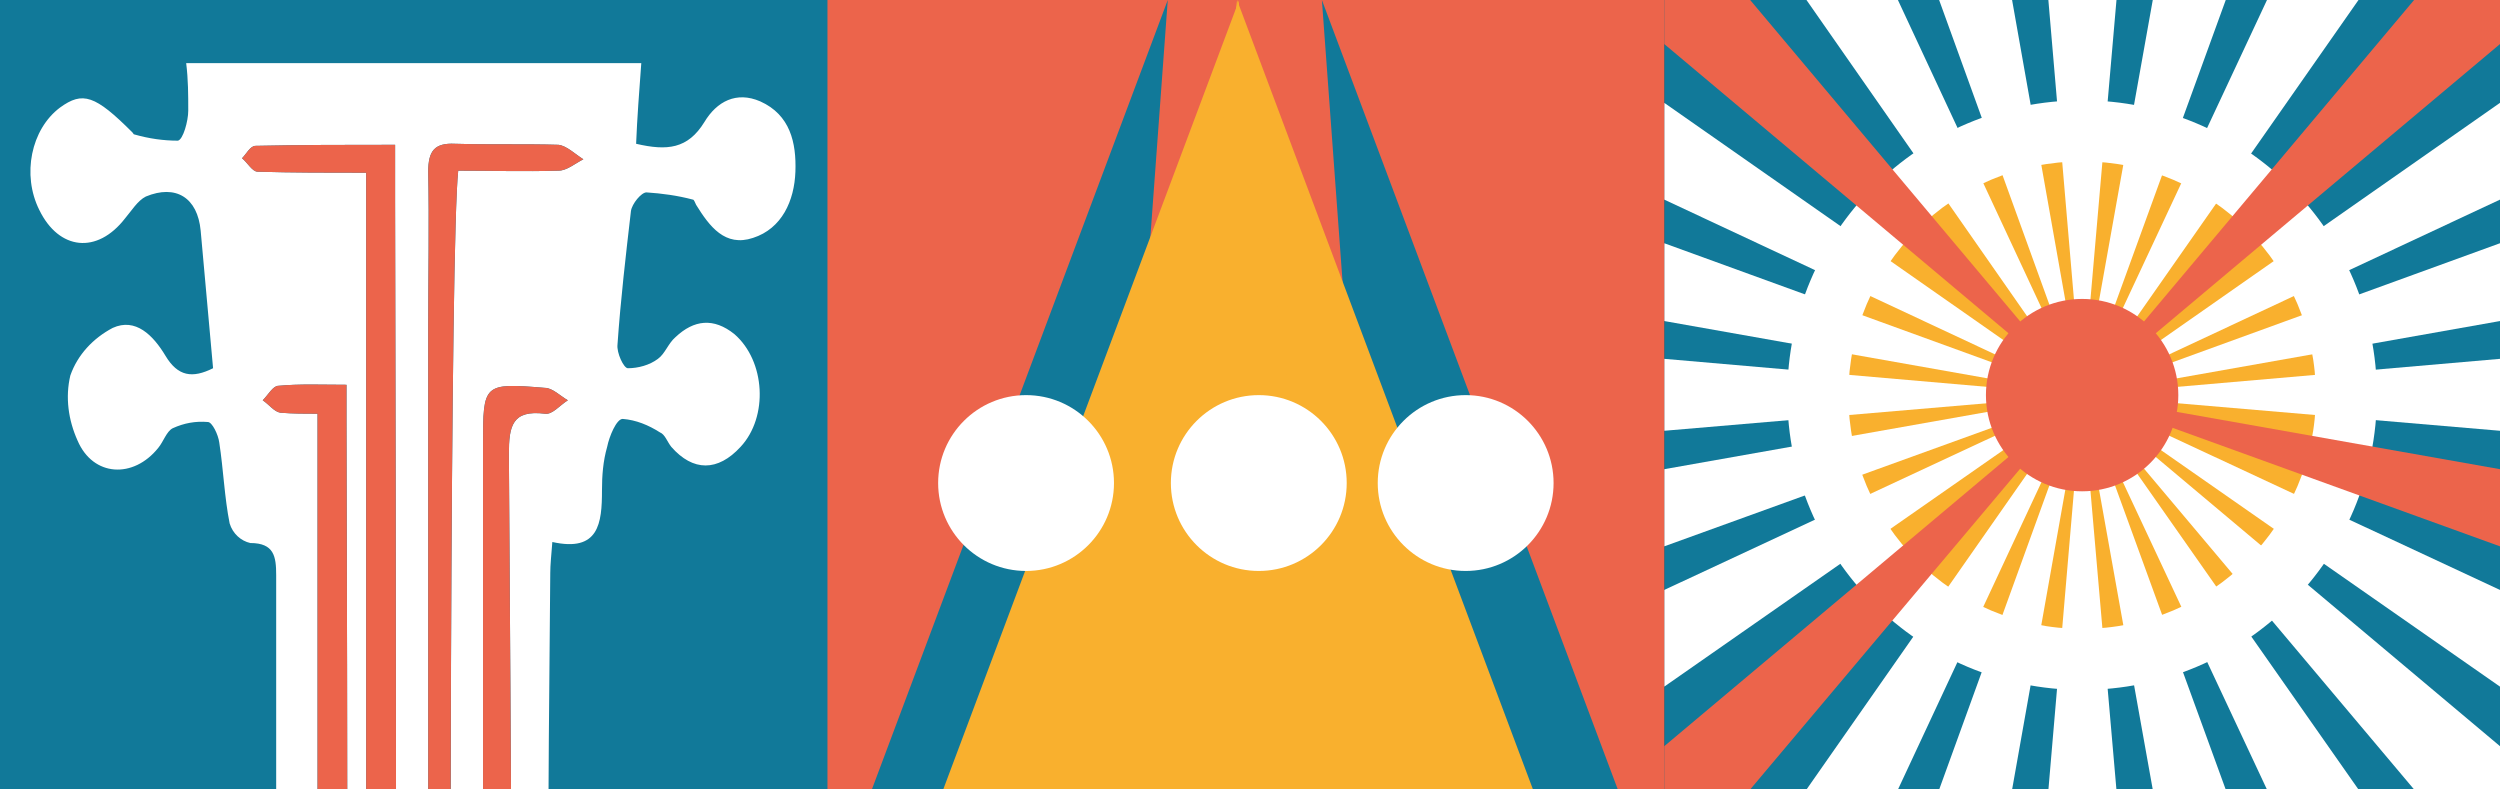 <svg xmlns="http://www.w3.org/2000/svg" xmlns:xlink="http://www.w3.org/1999/xlink" id="Livello_1" x="0px" y="0px" viewBox="0 0 241.7 76.3" style="enable-background:new 0 0 241.7 76.3;" xml:space="preserve">
<rect x="0" y="0" width="241.7" height="76.3" fill="#333333" stroke="none"/>
<style type="text/css">
	.st0{fill:#117999;}
	.st1{fill:none;}
	.st2{fill:#FFFFFF;}
	.st3{fill:#F9B02E;}
	.st4{clip-path:url(#SVGID_2_);}
	.st5{fill:#EC644B;}
	.st6{clip-path:url(#SVGID_4_);}
</style>
<title>Risorsa 1</title>
<rect class="st0" width="80.9" height="76.3"></rect>
<g>
	<rect x="160.9" y="-152.7" class="st1" width="80.9" height="229"></rect>
	<rect x="160.9" y="0" class="st0" width="80.9" height="76.3"></rect>
	<circle class="st2" cx="201.3" cy="38.2" r="28.5"></circle>
	<circle class="st3" cx="201.3" cy="38.2" r="22.6"></circle>
	<g>
		<g>
			<defs>
				<rect id="SVGID_1_" x="160.9" y="0" width="91.3" height="76.3"></rect>
			</defs>
			<clipPath id="SVGID_2_">
				<use xlink:href="#SVGID_1_" style="overflow:visible;"></use>
			</clipPath>
			<g class="st4">
				<polygon class="st2" points="189.6,104.1 201.3,38.2 178.5,101.1 189.6,104.1     "></polygon>
				<polygon class="st2" points="207.1,104.9 195.6,104.9 195.6,104.9 201.3,38.2     "></polygon>
				<polygon class="st2" points="213.1,104.1 201.3,38.2 224.2,101.1     "></polygon>
				<polygon class="st2" points="229.7,98.8 201.3,38.2 239.7,93     "></polygon>
				<polygon class="st2" points="244.4,89.4 201.3,38.2 252.6,81.3     "></polygon>
				<polygon class="st2" points="256.2,76.5 201.3,38.2 262,66.5     "></polygon>
				<polygon class="st5" points="264.3,61 201.3,38.2 267.3,49.9     "></polygon>
				<polygon class="st2" points="268.1,43.9 201.3,38.2 268.1,32.4     "></polygon>
				<polygon class="st2" points="267.3,26.5 201.3,38.2 264.3,15.3     "></polygon>
				<polygon class="st2" points="262,9.8 201.3,38.2 256.2,-0.2     "></polygon>
				<polygon class="st5" points="252.6,-4.9 201.3,38.2 244.4,-13.1     "></polygon>
				<polygon class="st2" points="239.7,-16.7 201.3,38.2 229.7,-22.5     "></polygon>
				<polygon class="st2" points="224.2,-24.8 201.3,38.2 213.1,-27.8     "></polygon>
				<polygon class="st2" points="207.1,-28.5 201.3,38.2 195.6,-28.5     "></polygon>
				<polygon class="st2" points="189.6,-27.8 201.3,38.2 178.5,-24.8     "></polygon>
				<polygon class="st2" points="173,-22.5 201.3,38.2 163,-16.7     "></polygon>
				<polygon class="st5" points="158.2,-13.1 201.3,38.2 150,-4.9     "></polygon>
				<polygon class="st2" points="146.4,-0.2 201.3,38.2 140.6,9.8     "></polygon>
				<polygon class="st2" points="138.3,15.3 201.3,38.2 135.3,26.5     "></polygon>
				<polygon class="st2" points="134.5,32.4 201.3,38.2 134.5,43.9     "></polygon>
				<polygon class="st2" points="135.3,49.9 201.3,38.2 138.3,61     "></polygon>
				<polygon class="st2" points="140.6,66.5 201.3,38.2 146.4,76.5     "></polygon>
				<polygon class="st5" points="150,81.3 201.3,38.2 158.2,89.4     "></polygon>
				<polygon class="st2" points="163,93 201.3,38.2 173,98.8     "></polygon>
			</g>
		</g>
	</g>
	<circle class="st5" cx="201.3" cy="38.2" r="9.3"></circle>
</g>
<g>
	<rect x="80" y="0" class="st5" width="80.9" height="76.3"></rect>
	<polygon class="st0" points="127.8,0 156.4,76.3 133.4,76.3  "></polygon>
	<polygon class="st0" points="112.9,0 84.3,76.3 107.3,76.3  "></polygon>
	<polygon class="st3" points="119.8,0 91.2,76.3 114.2,76.3  "></polygon>
	<polygon class="st3" points="119.6,0 148.2,76.3 125.2,76.3  "></polygon>
	<polygon class="st3" points="119.6,0 129.7,76.3 110.7,76.3  "></polygon>
	<circle class="st2" cx="141.7" cy="46.7" r="8.5"></circle>
	<circle class="st2" cx="121.7" cy="46.7" r="8.5"></circle>
	<circle class="st2" cx="99.2" cy="46.7" r="8.5"></circle>
</g>
<g>
	<g>
		<defs>
			<rect id="SVGID_3_" width="80.9" height="76.3"></rect>
		</defs>
		<clipPath id="SVGID_4_">
			<use xlink:href="#SVGID_3_" style="overflow:visible;"></use>
		</clipPath>
		<g class="st6">
			<path class="st2" d="M78.4,136.3c9.4,4.6,16.4,11.4,18.8,21.9c2.1,8.5,2.2,17.4,0.2,26c-1.3,5.6-2.8,11.1-4.2,16.7     c-2.3,9.5-1.4,18.5,4.4,26.7c3,4.2,5.8,8.4,8.8,12.6c9,12.8,14.6,26.7,13.6,42.8c-0.5,10.1-4.7,19.7-11.8,27     c-7.9,8.2-17.6,13.4-28.3,16.6c-22.9,6.9-47.2,8-70.6,3.4c-13.6-2.7-26.3-7.5-36.5-17.3c-7.7-7.3-11.9-16.3-13.1-26.8     c-0.3-2,0.1-3.7,2.5-3.7c2-0.1,4,0.2,5.9,0.3c0.2-1.4,0.4-2.4,0.5-3.4l0.9-0.1c0.4,1.1,0.8,2.2,1.3,3.5c1,0.2,2,0.2,3,0.1     c1-0.3,2.8-1.3,2.7-1.7c-0.3-1.3-1-2.5-2-3.3c-0.4-0.3-1.9,1-2.7,1.5c0-0.1-0.5-1.4-1.1-1.5c-2.9-0.2-5.8-0.1-9.3-0.1     c-2.7-1.5-1.9-4.5-1.3-7.4c0.6-2.9,1.2-5.6,1.8-8.4l1.5,0.5c-0.6,1.3-1,2.6-1.3,4c-0.1,0.6,0.5,1.8,0.9,2c1.2,0.4,2.6-0.2,3-1.4     c0.1-0.3,0.2-0.6,0.1-0.9c0.2-1.3-0.3-2.8,0.3-3.9c1.7-3-0.2-4.6-2.3-6.6c0.7-1.5,1.4-3,2.2-4.4c4.6-7.2,9.2-14.4,14.1-21.4     s8-14.5,6.7-23.2c-0.8-4.9-1.9-9.7-3.2-14.4c-2.5-8.6-3.4-17.6-2.8-26.5c1.1-13.5,7.7-23.2,19.8-29.2c7-3.4,14.5-5.6,22.2-6.5     c2.6-0.3,3.6-1.2,3.6-3.9c-0.1-13.4,0-26.7,0-40.1c0-10,0-20.1,0-30.2c0-1.8-0.2-3.1-2.5-3.1c-0.9-0.2-1.7-0.9-2-1.9     c-0.5-2.5-0.6-5.2-1-7.8c-0.1-0.8-0.7-2-1.1-2c-1.2-0.1-2.3,0.1-3.4,0.6c-0.6,0.3-0.9,1.3-1.4,1.9c-2.4,3-6.3,2.8-7.8-0.7     c-0.9-2-1.2-4.2-0.7-6.3c0.7-2,2.2-3.6,4.1-4.6c2.2-1,3.9,0.7,5.1,2.7s2.6,2.2,4.6,1.2c-0.4-4.5-0.8-8.9-1.2-13.3     c-0.3-3.2-2.4-4.5-5.3-3.3c-0.8,0.4-1.4,1.4-2,2.1c-2.7,3.5-6.4,3.1-8.3-0.8c-1.7-3.4-0.8-7.8,2-9.9c2.2-1.6,3.4-1.2,7,2.4     c0.1,0.1,0.1,0.2,0.2,0.2c1.4,0.4,2.8,0.6,4.2,0.6c0.5-0.1,1-1.9,1-2.9c0-1.5,0-3-0.2-4.6h44c-0.2,2.7-0.4,5.3-0.5,7.8     c3,0.7,5,0.5,6.6-2.1c1.2-2,3.1-3,5.4-2c2.9,1.3,3.5,4,3.4,6.8s-1.3,5.5-4.1,6.4c-2.7,0.9-4.2-1.1-5.5-3.2     c-0.1-0.2-0.2-0.5-0.3-0.5c-1.5-0.4-3-0.6-4.5-0.7c-0.5,0-1.4,1.1-1.5,1.8c-0.5,4.3-1,8.6-1.3,12.9c-0.1,0.8,0.6,2.3,1,2.3     c1,0,2.1-0.3,2.9-0.9c0.7-0.5,1-1.5,1.7-2.1c1.8-1.7,3.7-1.9,5.7-0.3c3,2.6,3.3,8,0.6,10.9c-2.2,2.4-4.6,2.4-6.7,0     c-0.4-0.5-0.6-1.2-1.1-1.4c-1.1-0.7-2.3-1.2-3.6-1.3c-0.6,0-1.3,1.7-1.5,2.7c-0.4,1.4-0.5,2.8-0.5,4.2c0,3.2-0.3,6-4.8,5     c-0.1,1.3-0.2,2.2-0.2,3c-0.1,10.7-0.2,21.3-0.2,32c0,13,0,25.9,0,38.9c0,1.1,0.7,2.9,1.3,3.1c4,0.9,8.1,1.4,12.7,2v-12     c1.3,0,2.1-0.1,2.9,0c12.2,1.4,24.3,2.9,36.5,4.3c1.9,0.2,2.4,1.1,2.4,2.9c-0.1,10.2-0.1,20.3-0.1,30.5v3.3c1.7,0,3-0.1,4.3,0     c6,0.3,11.1,2.7,14.7,7.6s2.3,10.8-3.1,13.1c-9.1,3.9-23.4-3.8-22.9-14.3c0.5-11.2,0.1-22.5,0.1-33.8c0-1.6,0-3-2.1-3.2     c-8.4-0.9-16.7-2-25-2.9C73.1,132.6,73.7,134,78.4,136.3z M44.3,16.5c3.2,0,6.4,0.1,9.7,0c0.8,0,1.6-0.7,2.4-1.1     c-0.8-0.5-1.6-1.3-2.4-1.4c-3.3-0.1-6.6,0-10-0.1c-2-0.1-2.6,0.7-2.6,2.7c0.1,5,0,10,0,15.1c0,31.3,0,62.7,0,94.1     c0,30.1-0.2,60.3-0.2,90.4c0,20.2,0.2,40.4,0.3,60.6c0,3.1-0.1,6.2-0.3,9.3c-0.1,0.7-1,1.4-1.5,2c-0.5-0.7-1.4-1.4-1.4-2.1     c-0.2-3.1-0.3-6.2-0.2-9.3c0-47.3,0.1-94.7,0.2-142c0-38.4,0-76.8-0.1-115.2V14c-4.7,0-9.1,0-13.5,0.1c-0.5,0-0.9,0.8-1.3,1.2     c0.5,0.4,1,1.3,1.5,1.3c3.4,0.1,6.8,0.1,10.5,0.1v271.4l-0.9,0.4c-0.4-0.7-0.7-1.4-0.9-2.2c-0.2-3.6-0.2-7.2-0.2-10.8     c0-18,0-36,0-54c0-29,0.2-58.1,0.2-87.1c0-31.2,0-62.3-0.1-93.5v-3.7c-2.4,0-4.5-0.1-6.6,0.1c-0.5,0-1,0.9-1.5,1.4     c0.6,0.4,1.1,1.1,1.7,1.2c1.2,0.1,2.4,0.1,3.6,0.1v248.3l-5.1,0.5v8.1c0.9,0.1,1.7,0.2,2.6,0.3c7.9,0.1,15.9,0,23.8,0.2     c2.4,0,3.4-0.7,3.1-3.1c-0.1-1-0.1-2,0-3c0.1-1.8-0.6-2.9-2.6-2.7c-2.3,0.3-2.9-0.8-2.9-3c-0.1-21.2-0.5-42.4-0.4-63.6     c0-29.6,0.4-59.3,0.4-88.9s-0.2-59.5-0.4-89.2c0-2.7,0.3-4.3,3.5-3.9c0.7,0.1,1.4-0.8,2.2-1.3c-0.7-0.4-1.5-1.2-2.2-1.2     c-6-0.5-6-0.4-6,5.5c0,27.6,0,55.3,0,82.9c0,29.8-0.2,59.7-0.2,89.5c0,20.3,0.2,40.6,0.2,60.9c0,3.5-0.2,7-0.3,10.5     c-0.1,0.7-0.3,1.4-0.6,2.1C43.7,285.5,42.8,30.4,44.3,16.5z M-24.5,268.5c0.1,2.5,2.6,2.5,4.7,2.5c2.6,0,4.3-0.7,3.4-4     c-0.4-1.5,0.5-3.4-0.1-4.9s-1.7-2.7-3.1-3.3c-1.5-0.5-3.4,0.1-5.5,0.2c1.8,2.3,0.3,6.2,3.7,6.1     C-22.3,266.1-24.6,267.3-24.5,268.5L-24.5,268.5z M-32.8,265.3c1.2,3,3.5,3.2,5.1,2.5c1.5-0.8,2.5-2.2,3-3.8     c0.6-2.1-0.2-4.5-2.6-5c-1.4-0.3-3.2,0.5-4.4,1.3c-0.6,0.4-0.9,2-0.7,3c0.1,0.5,1.6,0.7,2.5,1c0.7,0.1,1.3,0.2,2,0.2l0.1,0.9     L-32.8,265.3z M-16.7,281c1.9-4-3-3.3-4.4-5.3v7.3C-19.3,282.2-17.2,282-16.7,281z"></path>
			<path class="st5" d="M45.5,288.4c-1.8-2.9-2.7-257.9-1.2-271.9c3.2,0,6.4,0.1,9.7,0c0.8,0,1.6-0.7,2.4-1.1     c-0.8-0.5-1.6-1.3-2.4-1.4c-3.3-0.1-6.6,0-10-0.1c-2-0.1-2.6,0.7-2.6,2.7c0.1,5,0,10,0,15.1c0,31.3,0,62.7,0,94.1     c0,30.1-0.2,60.3-0.2,90.4c0,20.2,0.2,40.4,0.3,60.6c0,3.1-0.1,6.2-0.3,9.3c-0.1,0.7-1,1.4-1.5,2c-0.5-0.7-1.4-1.4-1.4-2.1     c-0.2-3.1-0.3-6.2-0.2-9.3c0-47.3,0.1-94.7,0.2-142c0-38.4,0-76.8-0.1-115.2V14c-4.7,0-9.1,0-13.5,0.1c-0.5,0-0.9,0.8-1.3,1.2     c0.5,0.4,1,1.3,1.5,1.3c3.4,0.1,6.8,0.1,10.5,0.1v271.4l-0.9,0.4c-0.4-0.7-0.7-1.4-0.9-2.2c-0.2-3.6-0.2-7.2-0.2-10.8     c0-18,0-36,0-54c0-29,0.2-58.1,0.2-87.1c0-31.2,0-62.3-0.1-93.5v-3.7c-2.4,0-4.5-0.1-6.6,0.1c-0.5,0-1,0.9-1.5,1.4     c0.6,0.4,1.1,1.1,1.7,1.2c1.2,0.1,2.4,0.1,3.6,0.1v248.3l-5.1,0.5v8.1c0.9,0.1,1.7,0.2,2.6,0.3c7.9,0.1,15.9,0,23.8,0.2     c2.4,0,3.4-0.7,3.1-3.1c-0.1-1-0.1-2,0-3c0.1-1.8-0.6-2.9-2.6-2.7c-2.3,0.3-2.9-0.8-2.9-3c-0.1-21.2-0.5-42.4-0.4-63.6     c0-29.6,0.4-59.3,0.4-88.9s-0.2-59.5-0.4-89.2c0-2.7,0.3-4.3,3.5-3.9c0.7,0.1,1.4-0.8,2.2-1.3c-0.7-0.4-1.5-1.2-2.2-1.2     c-6-0.5-6-0.4-6,5.5c0,27.6,0,55.3,0,82.9c0,29.8-0.2,59.7-0.2,89.5c0,20.3,0.2,40.6,0.2,60.9c0,3.5-0.2,7-0.3,10.5     C46,287,45.8,287.7,45.5,288.4z"></path>
			<path class="st2" d="M-21.4,265.1c-0.9,0.9-3.2,2.2-3.1,3.3c0.1,2.5,2.6,2.5,4.7,2.5c2.6,0,4.3-0.7,3.4-4     c-0.4-1.5,0.5-3.4-0.1-4.9s-1.7-2.7-3.1-3.3c-1.5-0.5-3.4,0.1-5.5,0.2C-23.3,261.3-24.8,265.2-21.4,265.1z"></path>
			<path class="st2" d="M-27.9,265.3h-4.9c1.2,3,3.5,3.2,5.1,2.5c1.5-0.8,2.5-2.2,3-3.8c0.6-2.1-0.2-4.5-2.6-5     c-1.4-0.3-3.2,0.5-4.4,1.3c-0.7,0.4-0.9,2-0.7,3c0.1,0.5,1.6,0.7,2.5,1c0.7,0.1,1.3,0.2,2,0.2L-27.9,265.3z"></path>
			<path class="st2" d="M-21.1,283c1.8-0.8,3.9-1,4.4-2c1.9-4-3-3.3-4.4-5.3V283z"></path>
		</g>
	</g>
</g>
</svg>